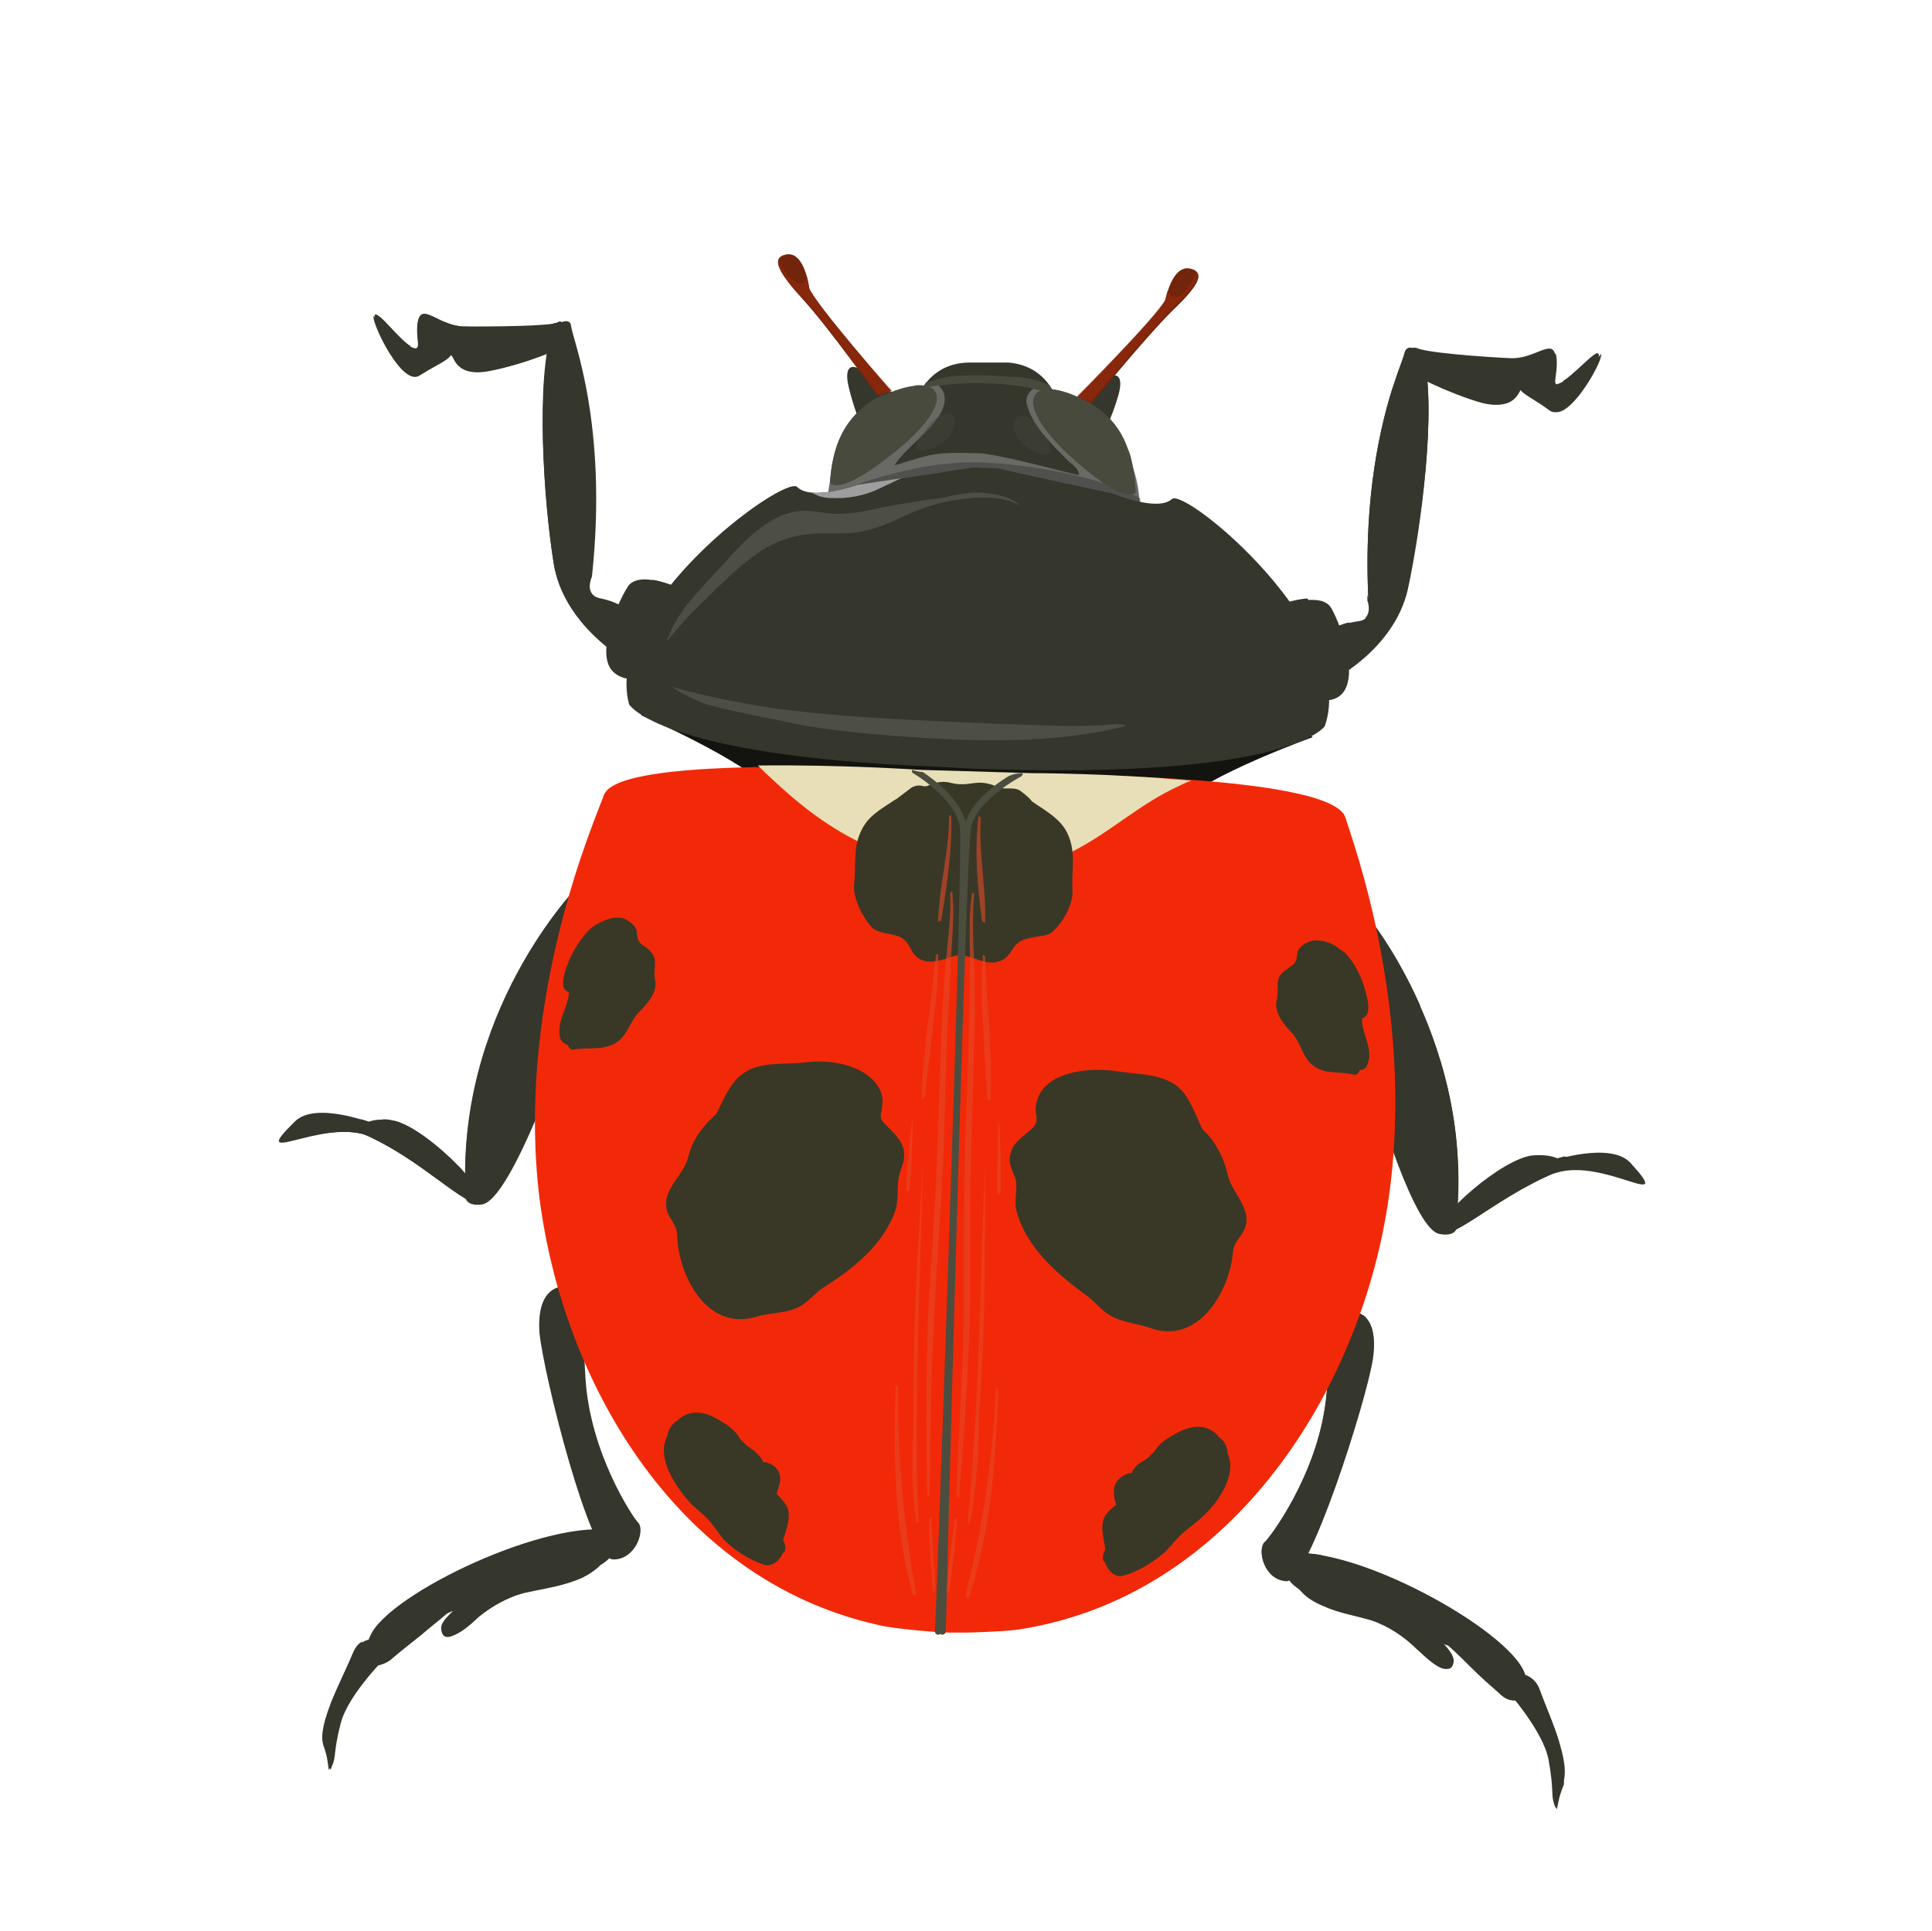 <?xml version="1.0" encoding="utf-8"?>
<!-- Generator: Adobe Illustrator 27.4.0, SVG Export Plug-In . SVG Version: 6.00 Build 0)  -->
<svg version="1.1"
	 id="svg289" xmlns:sodipodi="http://sodipodi.sourceforge.net/DTD/sodipodi-0.dtd" xmlns:rdf="http://www.w3.org/1999/02/22-rdf-syntax-ns#" xmlns:inkscape="http://www.inkscape.org/namespaces/inkscape" xmlns:cc="http://creativecommons.org/ns#" xmlns:dc="http://purl.org/dc/elements/1.1/" xmlns:svg="http://www.w3.org/2000/svg" inkscape:version="0.92.4 (5da689c313, 2019-01-14)" sodipodi:docname="eprobot.svg"
	 xmlns="http://www.w3.org/2000/svg" xmlns:xlink="http://www.w3.org/1999/xlink" x="0px" y="0px" viewBox="0 0 176.9 176.8"
	 style="enable-background:new 0 0 176.9 176.8;" xml:space="preserve">
<style type="text/css">
	.st0{fill:#35362C;}
	.st1{fill:#131410;}
	.st2{fill:#484A3D;}
	.st3{fill:#72250B;}
	.st4{opacity:0.6;fill:#94290C;enable-background:new    ;}
	.st5{opacity:0.5;fill:#9E9E9E;enable-background:new    ;}
	.st6{opacity:0.5;fill:#393939;enable-background:new    ;}
	.st7{opacity:0.4;fill:#484A3D;enable-background:new    ;}
	.st8{fill:#9E9E9E;}
	.st9{opacity:0.2;fill:#B0B0B0;enable-background:new    ;}
	.st10{fill:#F22908;}
	.st11{fill:#E8DFB8;}
	.st12{fill:#393827;}
	.st13{fill:#4B4D3F;}
	.st14{opacity:0.6;}
	.st15{fill:#E44A27;}
</style>
<sodipodi:namedview  bordercolor="#666666" borderopacity="1.0" fit-margin-bottom="0" fit-margin-left="0" fit-margin-right="0" fit-margin-top="0" id="base" inkscape:current-layer="layer1" inkscape:cx="17.151921" inkscape:cy="153.04773" inkscape:document-units="mm" inkscape:pageopacity="0.0" inkscape:pageshadow="2" inkscape:window-height="705" inkscape:window-maximized="1" inkscape:window-width="1366" inkscape:window-x="-8" inkscape:window-y="-8" inkscape:zoom="0.98994949" pagecolor="#ffffff" showgrid="false">
	</sodipodi:namedview>
<g>
	<g>
		<g>
			<g>
				<path class="st0" d="M129.2,34.2c0,0-0.2-2.8,0.4-2.3c0.6,0.5,6.5,0.9,8.7,1c2.2,0.1,3.8-1.8,4.1-0.3c0.3,1.5-0.7,3,0.4,2.5
					c1.2-0.5,3.5-3.4,3.6-2.6c0.1,0.7-3,6.2-4.5,5.1s-2.3-1.4-2.7-1.9c-0.3-0.5-0.2,2-3.5,1.2C132.5,36,129.2,34.2,129.2,34.2z"/>
				<path class="st0" d="M136.5,33.3c0.9,0,1.9,0,2.7-0.2c0.5-0.1,1.2-0.7,1.8-0.7c0.4,0,0.7,0.3,0.8,0.6c0.1,0.6,0,1.3,0.5,1.6
					c0.1-0.5,0.3-1.3,0.1-2.1c-0.3-1.5-1.9,0.4-4.1,0.3c-2.2-0.1-8.1-0.5-8.7-1l0,0C131.2,33.7,134.3,33.4,136.5,33.3z"/>
				<path class="st0" d="M146.3,32.3c-0.6,0.2-2.2,2-3.2,2.6C143.8,35.1,145.3,33.4,146.3,32.3z"/>
				<path class="st0" d="M142.7,36.3c-0.1,0-0.2,0-0.2-0.1c0-0.4,0-0.7,0-1c-0.3-0.2,0.2-1.3,0-2.6c0-0.1-0.1-0.2-0.1-0.3
					c-0.1,1.1-0.5,2.2-1.2,3.1h-0.1c-0.5-0.2-1.1-0.5-1.2-1.2c0-0.6,0.2-1.1,0.2-1.6c-0.1,0-0.2,0.1-0.3,0.1
					c-0.3,0.7-0.7,1.3-1.3,1.7c-0.8,0.5-1.8,0.5-2.8,0.4c-1.2-0.2-2.7-0.1-3.8-0.7c-0.9-0.4-1.3-1.3-1.8-2c-0.2-0.1-0.3-0.1-0.4-0.2
					c-0.6-0.5-0.4,2.3-0.4,2.3s3.3,1.8,6.6,2.7c3.3,0.8,3.2-1.7,3.5-1.2c0.3,0.5,1.1,0.8,2.7,1.9c1.5,1.1,4.6-4.4,4.5-5.1
					c0,0,0,0,0-0.1C145.5,33.9,144.3,35.3,142.7,36.3z"/>
				<path class="st0" d="M121.8,62.4c0,0,5.8-2.8,7.1-8.4c1.2-5.5,2.7-16.7,1.4-21.6c0,0-1.4-1.2-1.7-0.1c-0.2,1.1-4,8.6-3.3,22.7
					c0,0,0.7,1.7-1,1.9c-1.6,0.2-3.3,1.2-3.3,1.2L121.8,62.4z"/>
				<path class="st0" d="M125.2,57.2c1.3-0.9,1.2-2.4,1-3.8c-0.1-1.5-0.2-2.9-0.2-4.4c0-3.4,0.2-6.9,0.9-10.3
					c0.2-1.2,0.4-2.4,0.7-3.5c-1.1,3.5-2.8,10.1-2.3,19.9c0,0,0.7,1.7-1,1.9c-1.6,0.2-3.3,1.2-3.3,1.2l0.1,0.8
					C122.4,58.2,124.1,58,125.2,57.2z"/>
				<path class="st0" d="M130.3,32.4c0,0-0.9-0.7-1.4-0.5c0.3,0.2,0.6,0.6,0.7,1c0.3,1,0.3,2.2,0.2,3.2c-0.2,3-0.4,6-0.9,8.9
					c-0.6,3.6-1.5,7.2-2.6,10.7c0,0.1-0.2,0.1-0.3,0.1c-0.4-0.4-0.6-0.8-0.8-1.3c0,0.2,0,0.4,0,0.5c0,0,0.4,1-0.2,1.6
					c0.3,0.7,0.5,1.4-0.3,1.9c-0.1,0-0.2,0-0.2-0.1c-0.3-0.5-0.6-0.9-1-1.4c-1.3,0.3-2.5,1.1-2.5,1.1l0.7,4.2c0,0,5.8-2.8,7.1-8.4
					C130.1,48.5,131.6,37.4,130.3,32.4z"/>
				<path class="st0" d="M117.4,55.5c0,0,3.6-1.4,4.5,0.2c0.9,1.5,3.2,7.8-0.1,8.4C118.5,64.6,117.4,55.5,117.4,55.5z"/>
				<path class="st0" d="M121.6,57.7c-0.4-0.7-0.9-1.5-1.4-2.2c-0.1-0.2-0.3-0.4-0.5-0.7c-1.2,0.1-2.3,0.5-2.3,0.5s1.1,9.1,4.4,8.5
					c1.1-0.2,1.6-1,1.7-2.1C123,60.5,122.4,59.1,121.6,57.7z"/>
			</g>
			<g>
				<path class="st0" d="M149.3,106.5c-1.8-2-7.2-0.2-7.2-0.2l-0.4-0.1c0,0-0.8,1.7,0.8,1.2C146.9,106,153.5,111.1,149.3,106.5z"/>
				<path class="st0" d="M143.2,105.9c-0.7,0.2-1.1,0.3-1.1,0.3l-0.4-0.1c0,0-0.8,1.7,0.8,1.2c2.7-0.9,6.3,0.8,7.6,1.1
					C148.5,106.7,145.6,106.5,143.2,105.9z"/>
				<path class="st0" d="M143.4,107c0,0-0.1-1.4-3-1.2c-2.8,0.2-9.1,5.8-8.4,6.8C132.8,113.8,137.5,109.1,143.4,107z"/>
				<path class="st0" d="M139.6,108c-1.1,0.5-2,1.1-3,1.7c-0.4,0.3-1.6,1.2-2.1,0.7c-0.2-0.2-0.3-0.5-0.3-0.8
					c-1.4,1.3-2.4,2.6-2.1,3.1c0.8,1.1,5.5-3.6,11.3-5.7c0,0,0-0.1,0-0.2C142.1,106.9,140.8,107.4,139.6,108z"/>
				<path class="st0" d="M135.5,109.4c1.2-1,2.5-2.1,3.9-2.8c0.5-0.3,1.2-0.5,1.9-0.7c-0.3,0-0.6,0-0.9,0c-2.5,0.2-7.8,4.6-8.4,6.3
					C133.4,111.7,134.5,110.3,135.5,109.4z"/>
				<path class="st0" d="M124.2,82.7c0,0,10.7,11.7,9.2,28.8c0,0,0.6,1.9-1.6,1.5c-2.2-0.4-5.5-10.7-7.5-18.1
					C122.4,87.5,124.2,82.7,124.2,82.7z"/>
				<path class="st0" d="M131.8,96.9c0.2,1.4,0.4,2.8,0.5,4.1c0.1,2.4,0.1,4.9,0.2,7.3c0,1.3,0.1,3,0.8,4.1c0.2-0.5,0-1.1,0-1.1
					C133.9,106,133.1,101.1,131.8,96.9z"/>
				<path class="st0" d="M131,106.2c0.3-2.8,0.2-5.5,0-8.3c-0.1-1.6-0.4-3.1-0.7-4.7c-0.1-0.4-0.2-0.8-0.3-1.2
					c-2.6-5.9-5.8-9.4-5.8-9.4s-1.8,4.8,0.2,12.2c1.9,7.4,5.3,17.7,7.5,18.1c0.8,0.1,1.2,0,1.4-0.3
					C130.4,112.6,130.9,108.2,131,106.2z"/>
			</g>
			<g>
				<path class="st0" d="M138,153.4c0,0,2.2-0.8,3,1.4c0.8,2.2,2.9,6.6,2.1,8.5s-0.5,2.8-0.8,1.9c-0.3-0.9,0-1.2-0.5-4
					s-3.9-6.5-3.9-6.5L138,153.4z"/>
				<path class="st0" d="M140.3,154c0.1,0.4,0.1,0.9,0.3,1.3c0.2,0.6,0.5,1.1,0.8,1.7c0.5,0.9,1,1.8,1.4,2.7
					c-0.5-1.8-1.4-3.7-1.8-4.9c-0.2-0.6-0.5-0.9-0.8-1.1C140.3,153.8,140.3,153.9,140.3,154z"/>
				<path class="st0" d="M143.2,163.1c-0.1-0.4-0.1-0.7-0.2-1c-0.3-1.1-0.8-2.1-1.3-3c-0.3-0.6-0.7-1.3-1.1-1.9
					c-0.3-0.5-0.7-0.9-0.8-1.5c-0.2-0.5,0-0.7,0.2-1.1c0.2-0.3,0.2-0.6,0.2-0.9c-0.9-0.7-2.2-0.2-2.2-0.2v1.3c0,0,3.3,3.7,3.9,6.5
					c0.5,2.8,0.2,3.1,0.5,4c0.3,0.9,0,0,0.8-1.9C143.2,163.2,143.2,163.2,143.2,163.1z"/>
				<path class="st0" d="M139.6,153.2c-1.5-4-15.8-11.9-21.9-10.9c0,0-0.8,1.9,1.2,3.2c0.1,0.1,0.1,0.1,0.2,0.2
					c0.7,0.8,1.6,1.2,2.6,1.6c1.3,0.5,2.6,0.7,3.9,1.1c1.5,0.5,3,1.5,4.1,2.6c0.5,0.4,2.9,3,3.2,1.2c0.1-0.6-0.6-1.3-1-1.8
					c0.2,0.1,0.4,0.2,0.7,0.3c0.8,0.7,1.5,1.4,2.2,2.1c0.8,0.8,1.6,1.5,2.4,2.2c0.4,0.4,0.9,0.8,1.6,0.7
					C139.8,155.4,139.9,153.9,139.6,153.2z"/>
				<path class="st0" d="M124.4,143.8c2.3,0.7,4.5,1.6,6.7,2.7c1.3,0.6,2.7,1.3,3.9,2.2c-4.8-3.3-12.1-6.6-16.5-6.4
					C120.4,143,122.5,143.2,124.4,143.8z"/>
				<path class="st0" d="M137.4,154.4c-0.7-0.6-1.3-1.3-1.8-2s-1.2-1.4-1.8-2c-1.5-1.3-3.1-2.3-4.9-3c0.9,1.1,1.8,2.1,2.4,3.4
					c0.1,0.1-0.1,0.3-0.2,0.2c-1.3-1.1-2.7-2.1-4.3-2.9c-1.4-0.7-2.8-1.2-4.2-1.7c-0.9-0.3-2-0.7-2.4-1.7c-0.4-0.9,0.2-1.6,0.8-2.3
					c-1.2-0.2-2.2-0.2-3.1-0.1c0,0-0.8,1.9,1.2,3.2c0.1,0.1,0.1,0.1,0.2,0.2c0.7,0.8,1.6,1.2,2.6,1.6c1.3,0.5,2.6,0.7,3.9,1.1
					c1.5,0.5,3,1.5,4.1,2.6c0.5,0.4,2.9,3,3.2,1.2c0.1-0.6-0.6-1.3-1-1.8c0.2,0.1,0.4,0.2,0.7,0.3c0.8,0.7,1.5,1.4,2.2,2.1
					c0.8,0.8,1.6,1.5,2.4,2.2c0.4,0.4,0.9,0.8,1.6,0.7c0.5-0.1,0.8-0.5,0.9-1C139.1,155.2,138.1,155,137.4,154.4z"/>
				<path class="st0" d="M124.3,120.2c0,0,2,0.4,1.4,4.3c-0.6,3.8-5.8,20.3-7.9,20.3c-2.1-0.1-2.7-2.9-2-3.5c0.4-0.4,4.8-6.1,5.6-13
					C121.8,124.7,121.6,124.9,124.3,120.2z"/>
				<path class="st0" d="M124.8,120.4c0.2,0.9,0.2,1.9,0.2,2.8c0,1.6-0.4,3.2-0.8,4.7c-0.5,1.8-1,3.7-1.6,5.4
					c-0.6,1.8-1.3,3.6-2,5.4c-0.5,1.5-0.9,3.1-1.8,4.4c-0.3,0.5-0.8,1-1.3,1.4c0.1,0,0.1,0,0.2,0c2.1,0.1,7.3-16.4,7.9-20.3
					C126.1,121.9,125.4,120.9,124.8,120.4z"/>
				<path class="st0" d="M117.2,142.8c-0.1-1.1,0.6-1.9,1.2-2.8c1.8-2.6,3.2-5.8,4.1-8.9c0.5-1.7,0.7-3.5,1-5.2
					c0.2-1.2,0.3-2.9,1.1-3.9c0.2-0.3,0.5-0.5,0.9-0.6c-0.4-1-1.2-1.2-1.2-1.2c-2.7,4.7-2.5,4.5-2.9,8c-0.8,6.9-5.2,12.7-5.6,13
					c-0.7,0.6-0.1,3.4,2,3.5c0.2,0,0.5-0.2,0.9-0.6C117.8,144.2,117.3,143.5,117.2,142.8z"/>
			</g>
		</g>
		<g>
			<g>
				<path class="st0" d="M51.5,31.8c0,0,0.4-2.7-0.3-2.3c-0.7,0.5-6.6,0.5-8.8,0.4s-3.7-2.1-4.1-0.6c-0.4,1.5,0.5,3-0.6,2.5
					c-1.1-0.6-3.3-3.6-3.4-2.9c-0.1,0.7,2.6,6.4,4.2,5.4c1.6-1,2.4-1.2,2.8-1.8c0.4-0.5,0.1,2,3.5,1.4
					C48.2,33.4,51.5,31.8,51.5,31.8z"/>
				<path class="st0" d="M44.3,30.4c-0.9-0.1-1.9-0.1-2.7-0.4c-0.5-0.2-1.2-0.8-1.8-0.8c-0.4,0-0.8,0.2-0.9,0.6
					c-0.2,0.6-0.1,1.3-0.6,1.6c0-0.5-0.2-1.3,0-2.1c0.4-1.5,1.9,0.5,4.1,0.6c2.2,0,8.1,0,8.8-0.4l0,0C49.5,31.2,46.5,30.6,44.3,30.4
					z"/>
				<path class="st0" d="M34.6,28.9c0.6,0.3,2,2.2,3,2.8C36.9,31.8,35.5,30,34.6,28.9z"/>
				<path class="st0" d="M38,33c0.1,0,0.2,0,0.2-0.1c0.1-0.4,0.1-0.7,0-1c0.3-0.2-0.2-1.4,0.2-2.6c0-0.1,0.1-0.2,0.1-0.3
					c0,1.1,0.4,2.2,1,3.2c0,0,0.1,0.1,0.1,0c0.5-0.2,1.2-0.5,1.2-1.1c0.1-0.6-0.2-1.1-0.1-1.6c0.1,0,0.2,0.1,0.2,0.1
					c0.2,0.7,0.6,1.3,1.2,1.8c0.8,0.6,1.8,0.6,2.7,0.5c1.2-0.1,2.7,0,3.9-0.4c0.9-0.3,1.3-1.3,2-1.9c0.2,0,0.4-0.1,0.4-0.1
					c0.7-0.5,0.3,2.3,0.3,2.3S48,33.4,44.7,34c-3.4,0.6-3.1-1.9-3.5-1.4s-1.2,0.8-2.8,1.8c-1.6,1-4.3-4.7-4.2-5.4c0,0,0,0,0-0.1
					C35.3,30.5,36.4,32,38,33z"/>
				<path class="st0" d="M57.2,60.4c0,0-5.6-3.2-6.5-8.8s-1.7-16.8,0-21.7c0,0,1.5-1.1,1.6,0s3.4,8.9,1.9,22.9c0,0-0.8,1.7,0.8,2
					s3.2,1.4,3.2,1.4L57.2,60.4z"/>
				<path class="st0" d="M54.1,55c-1.2-1-1-2.4-0.8-3.8c0.2-1.5,0.4-2.9,0.4-4.4c0.2-3.4,0.2-6.9-0.3-10.3c-0.2-1.2-0.3-2.4-0.5-3.6
					c0.9,3.6,2.2,10.3,1.1,20c0,0-0.8,1.7,0.8,2s3.2,1.4,3.2,1.4l-0.2,0.8C56.9,56.1,55.2,55.8,54.1,55z"/>
				<path class="st0" d="M50.6,30c0,0,0.9-0.7,1.4-0.4c-0.4,0.1-0.7,0.6-0.8,0.9c-0.4,1-0.4,2.2-0.4,3.2c0,3,0.1,6,0.3,8.9
					c0.3,3.7,1,7.3,1.9,10.8c0,0.1,0.2,0.1,0.2,0.1c0.4-0.4,0.7-0.8,0.9-1.2c0,0.2,0,0.4,0,0.5c0,0-0.5,1,0.1,1.6
					c-0.4,0.7-0.6,1.4,0.2,1.9c0.1,0,0.2,0,0.2,0c0.3-0.4,0.7-0.9,1-1.3c1.3,0.4,2.5,1.2,2.5,1.2l-0.9,4.2c0,0-5.6-3.2-6.5-8.8
					S49,34.8,50.6,30z"/>
				<path class="st0" d="M62,53.8c0,0-3.5-1.6-4.5-0.1s-3.7,7.6-0.4,8.3C60.4,62.8,62,53.8,62,53.8z"/>
				<path class="st0" d="M57.7,55.8c0.5-0.7,0.9-1.4,1.5-2.1c0.1-0.1,0.3-0.4,0.6-0.6c1.1,0.2,2.3,0.7,2.3,0.7s-1.6,9-4.9,8.3
					c-1.1-0.3-1.5-1.1-1.6-2.2C56.1,58.4,56.8,57.1,57.7,55.8z"/>
			</g>
			<g>
				<path class="st0" d="M27,102.7c1.9-1.9,7.2,0.2,7.2,0.2l0.4-0.1c0,0,0.7,1.7-0.9,1.2C29.4,102.4,22.5,107.1,27,102.7z"/>
				<path class="st0" d="M33.1,102.5c0.7,0.2,1.1,0.4,1.1,0.4l0.4-0.1c0,0,0.7,1.7-0.9,1.2c-2.7-1-6.4,0.4-7.7,0.6
					C27.8,102.9,30.7,103,33.1,102.5z"/>
				<path class="st0" d="M32.9,103.6c0,0,0.2-1.4,3-1s8.7,6.3,7.9,7.3C43,111,38.6,106.1,32.9,103.6z"/>
				<path class="st0" d="M36.6,104.8c1.1,0.6,2,1.2,2.9,1.9c0.4,0.3,1.5,1.3,2.1,0.8c0.2-0.2,0.3-0.4,0.4-0.7
					c1.3,1.4,2.2,2.7,1.9,3.2c-0.8,1-5.2-3.9-11-6.3c0,0,0-0.1,0.1-0.2C34.2,103.6,35.5,104.2,36.6,104.8z"/>
				<path class="st0" d="M40.6,106.4c-1.1-1.1-2.3-2.2-3.7-3c-0.5-0.3-1.1-0.6-1.9-0.9c0.3,0,0.6,0,0.9,0.1c2.5,0.4,7.5,5.1,8,6.8
					C42.5,108.9,41.5,107.4,40.6,106.4z"/>
				<path class="st0" d="M53.5,80.5c0,0-11.4,11.1-10.9,28.1c0,0-0.7,1.9,1.5,1.6c2.2-0.2,6.2-10.4,8.6-17.6
					C55,85.4,53.5,80.5,53.5,80.5z"/>
				<path class="st0" d="M45.1,94.3c-0.3,1.4-0.6,2.7-0.8,4.1c-0.3,2.4-0.4,4.9-0.6,7.3c-0.1,1.3-0.2,3-1.1,4c-0.2-0.5,0-1.1,0-1.1
					C42.5,103.2,43.5,98.3,45.1,94.3z"/>
				<path class="st0" d="M45.3,103.6c-0.1-2.8,0.1-5.5,0.5-8.3c0.2-1.6,0.6-3.1,1-4.6c0.1-0.4,0.2-0.8,0.4-1.1c3-5.7,6.4-9,6.4-9
					s1.5,4.9-0.9,12.1c-2.4,7.3-6.4,17.4-8.6,17.6c-0.8,0.1-1.2-0.1-1.4-0.4C45.5,110,45.3,105.6,45.3,103.6z"/>
			</g>
			<g>
				<path class="st0" d="M35.4,150.3c0,0-2.1-1-3.1,1.2c-0.9,2.1-3.3,6.4-2.7,8.3c0.7,1.9,0.3,2.8,0.7,1.9c0.3-0.9,0-1.2,0.8-3.9
					c0.7-2.7,4.3-6.2,4.3-6.2V150.3z"/>
				<path class="st0" d="M33,150.7c-0.1,0.4-0.2,0.9-0.3,1.3c-0.2,0.6-0.6,1.1-0.9,1.6c-0.6,0.8-1.1,1.7-1.6,2.6
					c0.7-1.7,1.6-3.6,2.1-4.8c0.2-0.5,0.5-0.9,0.9-1.1C33.1,150.5,33.1,150.6,33,150.7z"/>
				<path class="st0" d="M29.6,159.6c0.1-0.3,0.2-0.7,0.3-1c0.4-1,0.9-2,1.5-2.9c0.4-0.6,0.8-1.2,1.2-1.8c0.3-0.5,0.7-0.9,0.9-1.4
					s0.1-0.7-0.1-1.2c-0.2-0.3-0.2-0.6-0.1-0.9c1-0.6,2.2-0.1,2.2-0.1v1.3c0,0-3.6,3.5-4.3,6.2s-0.4,3.1-0.8,3.9
					c-0.3,0.9,0,0-0.7-1.9C29.6,159.7,29.6,159.7,29.6,159.6z"/>
				<path class="st0" d="M34.4,152.4c0.6,0.1,1.2-0.2,1.6-0.6c0.8-0.7,1.7-1.4,2.6-2.1c0.8-0.7,1.6-1.3,2.4-2
					c0.2-0.1,0.5-0.2,0.7-0.3c-0.4,0.5-1.2,1.1-1.1,1.7c0.2,1.9,2.8-0.6,3.2-1c1.2-1,2.8-1.9,4.3-2.3c1.3-0.3,2.7-0.5,4-0.9
					c1-0.3,1.9-0.7,2.7-1.4c0.1-0.1,0.1-0.1,0.2-0.2c2.1-1.2,1.4-3.1,1.4-3.1c-6-1.3-20.8,5.7-22.5,9.6
					C33.5,150.6,33.4,152.1,34.4,152.4z"/>
				<path class="st0" d="M49.5,141.5c-2.3,0.6-4.6,1.4-6.8,2.3c-1.4,0.5-2.7,1.2-4,1.9c5-3,12.5-5.8,16.8-5.4
					C53.6,140.9,51.5,141,49.5,141.5z"/>
				<path class="st0" d="M35.9,151.3c0.7-0.5,1.3-1.2,1.9-1.9c0.6-0.7,1.3-1.3,2-1.9c1.5-1.2,3.2-2.1,5.1-2.7c-0.9,1-1.9,2-2.6,3.2
					c-0.1,0.1,0.1,0.3,0.2,0.2c1.4-1,2.9-1.9,4.4-2.6c1.4-0.6,2.9-1,4.3-1.4c1-0.3,2.1-0.6,2.5-1.6c0.4-0.9-0.1-1.6-0.6-2.4
					c1.2-0.1,2.2-0.1,3.1,0.1c0,0,0.7,1.9-1.4,3.1c-0.1,0.1-0.1,0.1-0.2,0.2c-0.7,0.7-1.7,1.1-2.7,1.4c-1.3,0.4-2.7,0.6-4,0.9
					c-1.5,0.4-3.1,1.3-4.3,2.3c-0.5,0.4-3,2.9-3.2,1c-0.1-0.6,0.7-1.3,1.1-1.7c-0.2,0.1-0.5,0.2-0.7,0.3c-0.8,0.6-1.6,1.3-2.4,2
					c-0.8,0.7-1.7,1.4-2.6,2.1c-0.5,0.4-1,0.7-1.6,0.6c-0.5-0.1-0.8-0.6-0.8-1.1C34.2,151.9,35.2,151.8,35.9,151.3z"/>
				<path class="st0" d="M51.1,117.9c0,0-2,0.3-1.7,4.2c0.4,3.9,4.6,20.6,6.7,20.7c2.1,0.1,2.9-2.7,2.2-3.3
					c-0.4-0.4-4.4-6.4-4.8-13.3C53.3,122.6,53.6,122.8,51.1,117.9z"/>
				<path class="st0" d="M50.6,118.2c-0.2,0.9-0.4,1.9-0.4,2.8c-0.1,1.6,0.2,3.2,0.5,4.8c0.4,1.9,0.8,3.7,1.3,5.5
					c0.5,1.8,1.1,3.7,1.6,5.5c0.4,1.5,0.7,3.2,1.6,4.5c0.3,0.5,0.7,1,1.2,1.5c-0.1,0-0.1,0-0.2,0c-2.1-0.1-6.3-16.8-6.7-20.7
					C49.2,119.5,50,118.5,50.6,118.2z"/>
				<path class="st0" d="M56.8,140.9c0.2-1.1-0.4-2-1-2.9c-1.7-2.7-2.9-6-3.6-9.1c-0.4-1.7-0.5-3.5-0.7-5.3c-0.1-1.2-0.1-2.9-0.8-4
					c-0.2-0.3-0.5-0.6-0.8-0.6c0.5-1,1.3-1.1,1.3-1.1c2.4,4.9,2.2,4.7,2.4,8.2c0.4,7,4.4,12.9,4.8,13.3c0.7,0.6-0.1,3.4-2.2,3.3
					c-0.3,0-0.5-0.2-0.8-0.7C56.1,142.3,56.6,141.6,56.8,140.9z"/>
			</g>
		</g>
		<g>
			<path class="st1" d="M117.4,65.8l-29.3,0.8l-26.5-2.5c-0.4,0-2.9,1.4-2.9,1.4s9.3,4,12.2,7.1l16.5,0.5l1.6,0.1l18.6,0.6
				c3.1-2.9,12.6-6.3,12.6-6.3S117.8,65.8,117.4,65.8z"/>
			<g>
				<g>
					<path class="st0" d="M101.1,39.5c0,0,0.7-1.2,1.3-3.3c0.6-2.1-0.4-2.4-1.9-0.8c-1.6,1.7-5.4,1.3-5.4,1.3L101.1,39.5z"/>
					<path class="st0" d="M97,37.3c0,0-0.7-3.8-4.7-4.1h-1.2H90h-1.2c-4.1,0-5,3.8-5,3.8l6.6-0.3L97,37.3z"/>
					<path class="st2" d="M96.1,35.3c-1.2-0.6-2.4-0.8-3.7-0.8c-1.4-0.1-2.8-0.2-4.2-0.1c-0.9,0-1.7,0.1-2.6,0.4
						c-0.2,0.1-0.5,0.2-0.8,0.2c-0.7,1-1,1.9-1,1.9l6.6-0.3l6.6,0.7C97,37.3,96.8,36.3,96.1,35.3z"/>
					<path class="st3" d="M98.6,36.4c0,0,7.4-7.5,8.1-8.9c0,0,0.6-3.3,2.3-2.9c1.6,0.4,0.4,1.9-1.8,4c-2.4,2.4-7.3,8.4-7.3,8.4
						L98.6,36.4z"/>
					<path class="st4" d="M109.5,24.8c-0.1,0.4-0.3,0.9-0.5,1.2c-0.3,0.5-1,1.5-1.7,1.1c-0.2-0.1-0.4-0.3-0.4-0.5
						c-0.1,0.4-0.2,0.8-0.2,0.8c-0.7,1.5-8.1,8.9-8.1,8.9l1.3,0.5c0,0,4.9-6,7.3-8.4C108.9,26.8,110,25.4,109.5,24.8z"/>
					<path class="st0" d="M78.8,38.8c0,0-0.6-1.3-1.1-3.4c-0.5-2.1,0.5-2.4,2-0.7c1.5,1.8,5.3,1.7,5.3,1.7L78.8,38.8z"/>
					<path class="st0" d="M75.8,46.3c0,0-0.7-11.7,14.6-11.2s13.9,12.1,13.9,12.1L75.8,46.3L75.8,46.3z"/>
					<path class="st5" d="M94.6,35.6c-0.5,0.4-0.8,0.9-0.5,1.7c0.3,1,1,2,1.7,2.8s1.4,1.5,2.1,2.2c0.4,0.3,0.9,0.7,0.9,1.2
						c0,0.1-7.1-1.9-9.2-2c-1.3,0-2.7-0.1-4,0.1c-1.3,0.2-3.8,1.1-3.7,1c1.2-1.8,3.3-3,4.3-4.9c0.4-0.8,0.5-1.8-0.3-2.4
						c-10.7,1.7-10.1,11-10.1,11l28.5,0.9C104.4,47.2,105.4,37.8,94.6,35.6z"/>
					<path class="st6" d="M99.1,43.7c-2.7-0.7-5.4-1.1-8.2-1.3c-2.8-0.2-5.7,0.1-8.4,0.8c-2.3,0.5-4.5,1.3-6.6,2.1
						c-0.1,0.7,0,1.1,0,1.1l28.5,0.9c0,0,0.1-0.7,0-1.7C102.6,44.8,100.9,44.1,99.1,43.7z"/>
					<path class="st2" d="M76,44.2c0,0,0.7,1.5,6.3-3.1c5.5-4.6,3.9-7-0.7-5.2C77,37.6,76.2,41.3,76,44.2z"/>
					<path class="st2" d="M77.6,40.8c0.9-0.8,1.5-1.8,2.2-2.7c0.6-0.6,1.3-1.2,1.9-1.7C79.9,37.1,78,38.7,77.6,40.8z"/>
					<path class="st3" d="M81.6,35.8c0,0-6.9-7.9-7.5-9.4c0,0-0.4-3.4-2.1-3.1c-1.6,0.3-0.5,1.9,1.5,4.1c2.3,2.5,6.8,8.8,6.8,8.8
						L81.6,35.8z"/>
					<path class="st2" d="M83.7,35.3c0.1,0.1,0.2,0.2,0.3,0.3c0.3,0.6-0.1,1.6-0.4,2.1c-1.2,1.9-3.2,4-5.6,4.3
						c-1.7,0.2-0.8-1.9-0.4-2.7c0.9-1.4,2.1-2.5,3.5-3.3c-4.1,1.9-4.9,5.4-5.1,8.1c0,0,0.7,1.5,6.3-3.1C86.8,37.3,86.5,35,83.7,35.3
						z"/>
					<path class="st2" d="M103.9,45.1c0,0-0.8,1.4-6.1-3.5c-5.2-4.9-3.5-7.3,1-5.2C103.3,38.4,103.8,42.2,103.9,45.1z"/>
					<path class="st2" d="M103.3,41.1c0.1,0.4,0.1,0.9-0.2,1.2c-0.6,0.6-1.4,0.3-2,0c-1.2-0.6-2.2-1.5-3-2.6
						c-0.6-0.8-1.3-1.7-1.5-2.7c-0.1-0.7,0.1-1.1,0.5-1.2c-3-0.7-3.6,1.7,0.8,5.8c5.2,4.9,6.1,3.5,6.1,3.5
						C103.9,43.8,103.8,42.5,103.3,41.1z"/>
					<path class="st4" d="M74.1,26.4c0,0-0.1-0.7-0.3-1.4c0.1,0.3,0.1,0.7-0.1,0.8c-0.5,0.4-1.1-0.1-1.4-0.4c-0.4-0.4-0.7-1-1-1.5
						c-0.1,0.7,0.9,2,2.3,3.5c2.3,2.5,6.8,8.8,6.8,8.8l1.3-0.4C81.6,35.8,74.7,27.9,74.1,26.4z"/>
					<path class="st2" d="M102.5,41.5c-0.8-0.8-1.3-1.9-2.1-2.8c-0.5-0.7-1.2-1.3-1.8-1.8C100.4,37.7,102.2,39.5,102.5,41.5z"/>
					<path class="st7" d="M86.2,38c-0.7,0.3-1.2,0.9-1.5,1.5c-0.4,0.3-0.7,0.8-0.8,1.2c-0.1,0.9,1.3,0.4,1.6,0.3
						c0.8-0.3,1.7-1.1,1.9-2C87.7,38.2,87,37.6,86.2,38z"/>
					<path class="st7" d="M94.1,38.2c0.6,0.3,1.1,1,1.4,1.6c0.3,0.4,0.7,0.8,0.7,1.3c0.1,0.9-1.3,0.4-1.6,0.2
						c-0.8-0.4-1.6-1.2-1.8-2.1C92.6,38.3,93.4,37.8,94.1,38.2z"/>
				</g>
				<path class="st0" d="M107.3,45.7c-1.3,1.2-5.4-0.5-5.4-0.5c-3.7-0.8-7.9-1.7-10.5-2.3l-2.3-0.1c-2.6,0.4-6.8,1.1-10.6,1.6
					c0,0-4.2,1.5-5.5,0.2c-1.1-1.2-17.8,10.9-15.4,19.9c0,0,2.7,4.7,27.9,5.7l3.8,0.2l3.8,0.1c25.3,0.5,28.2-4,28.2-4
					C124.4,57.7,108.5,44.6,107.3,45.7z"/>
				<path class="st8" d="M76,45.6c1.6,0.1,3.2-0.2,4.6-0.9c0.6-0.3,1.3-0.6,1.9-0.9c-1.4,0.2-2.7,0.4-4,0.6c0,0-2.5,0.9-4.2,0.7
					C74.8,45.4,75.4,45.6,76,45.6z"/>
			</g>
			<path class="st9" d="M64.7,54.8c1.3-1.3,2.7-2.7,4.2-3.8c1.2-0.9,2.5-1.6,4-1.9c1.7-0.4,3.4-0.2,5.1-0.3c2.1-0.2,3.8-1.1,5.6-1.9
				c1.2-0.5,2.5-0.9,3.8-1.1c1.9-0.3,4.2-0.5,6,0.5c-0.9-0.9-2.5-1.1-3.7-1.2c-1.1,0-2.3,0.2-3.4,0.5c-1.8,0.2-3.5,0.5-5.2,0.8
				c-1.8,0.4-3.5,0.8-5.4,0.6c-1.3-0.2-2.2-0.4-3.5,0c-2.4,0.7-4.4,2.9-6,4.7c-1.9,2.1-4.2,4.2-5.1,6.9c0,0,0,0,0,0.1
				C62.2,57.3,63.4,56,64.7,54.8z"/>
			<path class="st9" d="M101.1,66.4c-2,0.1-4.1,0.1-6.1,0c-4-0.1-8-0.3-12-0.5c-4-0.2-7.9-0.5-11.9-1c-3.2-0.5-6.4-1.1-9.6-2
				c0.9,0.6,1.9,1.1,2.9,1.5c2.3,0.7,4.8,1.1,7.1,1.6c3.5,0.8,6.9,1.1,10.5,1.4c7,0.5,14.2,0.8,21-0.9l0.1-0.1
				C102.5,66.3,101.8,66.3,101.1,66.4z"/>
			<g>
				<path class="st10" d="M123.2,74.9c-1.1-4.1-28.8-4-28.8-4l-3.3-0.1l-3.5-0.1l-3.3-0.1c0,0-27.6-1.7-29,2.2
					c-0.7,2-7.9,18.1-6,36.1c1.9,17,12.3,35.7,31.1,39.9c0,0,1,0.3,4.7,0.6c0,0,1.2,0.1,1.7,0.1s1.8,0,1.8,0
					c3.8-0.1,4.8-0.3,4.8-0.3c19-3,30.6-21.1,33.5-37.9C130,93.4,123.8,76.9,123.2,74.9z"/>
				<path class="st11" d="M70,70.7c2.1,1.9,8.8,8.9,18.3,8.6c4.3-0.2,6.9,0.4,10.6-1.7c3.1-1.7,5.7-4.1,9-5.6
					c0.4-0.2,0.8-0.4,1.2-0.5c-7.3-0.7-14.6-0.7-14.6-0.7l-10.2-0.3c0,0-7.5-0.5-14.9-0.4C69.6,70.3,69.8,70.5,70,70.7z"/>
				<path class="st12" d="M98.2,81.5c-0.1-1.6,0.3-3.2-0.3-4.8c-0.5-1.4-1.6-2.1-2.8-2.9c-0.2-0.1-0.4-0.3-0.6-0.4
					c-0.3-0.4-0.7-0.7-1.1-1c-0.3-0.2-0.7-0.2-1.1-0.2l0,0c-0.1,0-0.1,0-0.2,0c-0.2,0-0.4,0-0.6-0.1c-0.8-0.3-1.4-0.5-2.2-0.4
					c-0.8,0.1-1.4,0.2-2.2,0c-0.7-0.2-1.3-0.1-2,0.2c-0.1,0-0.2,0.1-0.3,0.1h-0.1c0,0,0,0-0.1,0c-0.4-0.1-0.7-0.1-1.1,0.1
					c-0.4,0.3-0.8,0.6-1.2,0.9c-0.2,0.2-0.5,0.3-0.6,0.4c-1.2,0.8-2.3,1.4-2.9,2.8c-0.7,1.5-0.4,3.1-0.6,4.8c-0.1,1.3,0.8,3,1.6,3.9
					c0.4,0.4,1,0.5,1.5,0.6c1.1,0.2,1.6,0.4,2.1,1.4c0.7,1.4,1.9,1.3,3.2,0.9c0.6-0.2,0.9-0.3,1.4-0.4c0.4,0.1,0.8,0.3,1.3,0.4
					c1.3,0.5,2.5,0.6,3.3-0.7c0.6-1,1.1-1.1,2.2-1.3c0.5-0.1,1.2-0.1,1.6-0.5C97.3,84.5,98.3,82.8,98.2,81.5z"/>
				<path class="st12" d="M82.7,105.1c-0.2-0.7-0.9-1.4-1.4-1.9s-0.8-0.7-0.6-1.4c0.1-0.4,0.1-0.8,0.1-1.2c-0.2-1.5-1.5-2.4-2.8-2.9
					c-1.4-0.5-3-0.6-4.4-0.4c-1.8,0.2-3.9-0.1-5.4,0.9c-1.3,0.8-1.9,2.4-2.6,3.8c-0.3,0.3-0.7,0.6-1,1c-0.8,0.9-1.3,1.8-1.6,3
					c-0.4,1.6-2.2,2.8-2,4.5c0.1,1,1,1.6,1,2.6c0.1,3.7,2.7,8.8,7.2,7.5c1.2-0.4,2.5-0.3,3.7-0.8c1-0.4,1.6-1.3,2.5-1.9
					c2.7-1.7,5.5-3.9,6.6-7.1c0.3-1,0.1-2,0.3-3S83,106.2,82.7,105.1z"/>
				<path class="st12" d="M60,89.8c-0.3-1.3,0.5-2-0.8-3c-0.7-0.5-0.8-0.5-0.9-1.5c0-0.4-0.5-0.8-0.8-1c-0.6-0.4-1.3-0.3-1.9-0.1
					c-0.6,0.2-1.3,0.6-1.6,0.9c-1.1,1.1-1.9,2.6-2.3,4c-0.1,0.4-0.3,1.3,0.1,1.6c0.1,0.1,0.2,0.1,0.3,0.2c-0.1,1.4-1.2,2.7-0.8,4.2
					c0.1,0.3,0.4,0.5,0.7,0.6c0.1,0.3,0.3,0.5,0.6,0.4c1.2-0.2,2.4,0.1,3.6-0.5c1.2-0.6,1.4-1.9,2.2-2.8C59.1,92.1,60.2,91,60,89.8z
					"/>
				<path class="st12" d="M116.9,91.6c0.3-1.3-0.4-2,1-2.9c0.7-0.5,0.8-0.5,0.9-1.5c0.1-0.4,0.5-0.7,0.9-0.9c0.6-0.3,1.3-0.2,1.9,0
					s1.2,0.7,1.6,1c1.1,1.2,1.7,2.7,2,4.2c0.1,0.4,0.2,1.3-0.2,1.6c-0.1,0.1-0.2,0.1-0.3,0.2c0,1.4,1.1,2.8,0.5,4.2
					c-0.1,0.3-0.4,0.5-0.7,0.5c-0.1,0.3-0.3,0.5-0.6,0.4c-1.2-0.3-2.4,0-3.5-0.7s-1.2-2-2-3C117.6,93.9,116.6,92.7,116.9,91.6z"/>
				<path class="st12" d="M72.2,138.4c-0.1-0.6-0.6-1.1-1.1-1.6c0.1-0.3,0.2-0.6,0.3-1c0.2-1-0.4-1.7-1.3-1.9c-0.1,0-0.1,0-0.2,0
					c-0.1-0.2-0.2-0.4-0.4-0.6c-0.3-0.4-0.7-0.6-1.1-0.9c-0.2-0.2-0.4-0.4-0.6-0.6c-0.5-0.9-1.3-1.4-2.2-1.9
					c-1.4-0.8-2.7-0.7-3.6,0.2c-0.5,0.3-0.8,0.8-0.9,1.4c-1,1.9,0.6,4.4,1.9,5.9c0.5,0.6,1.1,1,1.7,1.6s1,1.3,1.5,1.9
					c0.9,1,2.5,2,3.8,2.4c0.7,0.2,1.4-0.4,1.7-1.1c0.3-0.2,0.3-0.6,0-1.2C72,140.1,72.3,139.3,72.2,138.4z"/>
				<path class="st12" d="M92.6,105.4c0.2-0.7,1-1.3,1.6-1.8c0.5-0.4,0.8-0.7,0.7-1.4c-0.1-0.4-0.1-0.8,0-1.2c0.3-1.5,1.6-2.3,3-2.7
					c1.4-0.4,3-0.4,4.4-0.2c1.8,0.3,3.9,0.2,5.4,1.3c1.2,0.9,1.7,2.6,2.4,4c0.3,0.3,0.6,0.6,0.9,1c0.7,1,1.1,1.9,1.4,3.1
					c0.3,1.6,2,2.9,1.7,4.6c-0.2,1-1.1,1.5-1.2,2.5c-0.3,3.7-3.2,8.6-7.6,7c-1.2-0.4-2.5-0.5-3.6-1.1c-0.9-0.5-1.5-1.4-2.4-2
					c-2.6-1.9-5.3-4.3-6.2-7.5c-0.3-1,0.1-2-0.1-3C92.7,107.1,92.2,106.5,92.6,105.4z"/>
				<path class="st12" d="M101,139.3c0.1-0.6,0.7-1.1,1.2-1.5c-0.1-0.3-0.2-0.7-0.2-1c-0.1-1,0.5-1.6,1.4-1.9c0.1,0,0.1,0,0.2,0
					c0.1-0.2,0.2-0.4,0.4-0.6c0.3-0.4,0.8-0.5,1.1-0.8c0.2-0.2,0.4-0.4,0.6-0.6c0.5-0.8,1.3-1.3,2.3-1.8c1.4-0.7,2.8-0.6,3.6,0.5
					c0.5,0.3,0.8,0.9,0.8,1.5c0.9,1.9-0.8,4.4-2.2,5.7c-0.5,0.5-1.2,1-1.8,1.5c-0.6,0.5-1.1,1.2-1.7,1.8c-1,0.9-2.6,1.9-3.9,2.2
					c-0.7,0.2-1.4-0.5-1.6-1.2c-0.3-0.2-0.3-0.6,0-1.2C101.1,141,100.8,140.2,101,139.3z"/>
				<g>
					<path class="st13" d="M88.5,75.8c-0.2-2.3-2.8-4.3-4-5.1c-0.3,0-0.6-0.1-1-0.2c0,0.1,0,0.3,0.1,0.3c0,0,4.1,2.4,4.3,5.1
						c0.3,2.8-2.2,72.8-2.3,73.5c0,0.1,0.1,0.3,0.3,0.3l0,0c0.1,0,0.3-0.1,0.3-0.2C86.3,146.5,88.7,78.5,88.5,75.8z"/>
					<path class="st13" d="M92.3,71.1c-1.3,0.8-3.7,2.6-4,4.7c-0.4,2.8-2.2,70.7-2.3,73.6c0,0.1,0.1,0.3,0.3,0.3l0,0
						c0.1,0,0.3-0.1,0.3-0.3c0-0.7,1.8-70.8,2.3-73.5c0.4-2.6,4.6-4.8,4.6-4.8c0.1-0.1,0.2-0.2,0.1-0.3
						C93.1,70.8,92.7,70.9,92.3,71.1z"/>
				</g>
			</g>
			<g class="st14">
				<path class="st15" d="M87.2,81.7c0-0.1-0.2,0-0.2,0.1c0.1,2-0.2,4.2-0.4,6.3c-0.2,2.3-0.3,4.5-0.4,6.8
					c-0.2,5.1-0.3,10.2-0.6,15.3c-0.2,4.3-0.6,8.6-0.7,12.9c-0.1,4.7-0.1,9.3,0,13.9c0,0.1,0.2,0,0.2-0.1c0.1-4.5,0.1-9.1,0.3-13.6
					c0.2-4.6,0.5-9.2,0.8-13.8c0.3-4.8,0.3-9.5,0.5-14.3c0.1-2.6,0.3-5.2,0.4-7.8C87.2,85.6,87.4,83.6,87.2,81.7z"/>
				<path class="st15" d="M84.5,106.5C84.5,106.4,84.4,106.5,84.5,106.5c-0.3,5.7-0.7,11.4-0.8,17c-0.1,2.7,0,5.4-0.1,8.1
					c-0.1,2.6-0.1,5.2,0.3,7.8c0,0.1,0.2,0,0.2-0.1C83.6,128.3,84.3,117.4,84.5,106.5z"/>
				<path class="st15" d="M85.3,139c0-0.1-0.2,0-0.2,0.1c-0.1,2.2,0.2,4.4,0.3,6.6c0,0.1,0.2,0,0.2-0.1
					C85.6,143.4,85.3,141.2,85.3,139z"/>
				<path class="st15" d="M87.1,74.7c0-0.1-0.2,0-0.2,0.1c0,3.2-0.9,6.3-1,9.5c0,0.2,0.3,0,0.3-0.1C86.7,81.1,87.2,77.8,87.1,74.7z"
					/>
				<path class="st15" d="M85.9,87.4c0-0.1-0.2,0-0.2,0.1c-0.4,4.3-1.2,8.7-1.3,13c0,0.2,0.3,0,0.3-0.1C85.1,96,85.9,91.7,85.9,87.4
					z"/>
				<path class="st15" d="M83.5,102.7c-0.2,2.1-0.5,4.2-0.5,6.3c0,0.2,0.3,0,0.3-0.1c0.2-2.1,0.2-4.2,0.3-6.3
					C83.6,102.5,83.5,102.6,83.5,102.7z"/>
				<path class="st15" d="M82.2,126.9c0-0.1-0.2,0-0.2,0.1c-0.2,6.3-0.1,13,1.6,19.1c0,0.1,0.3-0.1,0.3-0.2
					C82.7,139.7,82.2,133.3,82.2,126.9z"/>
			</g>
			<g class="st14">
				<path class="st15" d="M89,81.8c0-0.1,0.2,0,0.2,0.1c-0.2,2-0.1,4.3,0,6.3c0.1,2.3,0.1,4.5,0,6.8c-0.1,5.1-0.3,10.2-0.4,15.3
					c0,4.3,0.1,8.6-0.1,12.9c-0.2,4.7-0.5,9.3-0.9,13.9c0,0.1-0.2,0-0.2-0.1c0.1-4.5,0.4-9.1,0.6-13.6c0.1-4.6,0-9.2,0.1-13.8
					c0-4.8,0.3-9.5,0.4-14.3c0.1-2.6,0.1-5.2,0.1-7.8C88.8,85.6,88.7,83.6,89,81.8z"/>
				<path class="st15" d="M90.2,106.6C90.2,106.5,90.3,106.6,90.2,106.6c0,5.7,0,11.4-0.2,17c-0.1,2.7-0.4,5.4-0.4,8.1
					c-0.1,2.6-0.3,5.2-0.8,7.8c0,0.1-0.2,0-0.2-0.1C89.7,128.5,89.7,117.6,90.2,106.6z"/>
				<path class="st15" d="M87.4,139.1c0-0.1,0.2,0,0.2,0.1c-0.1,2.2-0.4,4.4-0.7,6.6c0,0.1-0.2,0-0.2-0.1
					C86.8,143.4,87.2,141.3,87.4,139.1z"/>
				<path class="st15" d="M89.6,74.8c0-0.1,0.2,0,0.2,0.1c-0.2,3.2,0.5,6.4,0.4,9.5c0,0.2-0.3,0-0.3-0.2
					C89.5,81.2,89.2,77.9,89.6,74.8z"/>
				<path class="st15" d="M90,87.5c0-0.1,0.2,0,0.2,0.1c0.1,4.4,0.7,8.7,0.5,13.1c0,0.2-0.3,0-0.3-0.2C90.2,96.2,89.7,91.8,90,87.5z
					"/>
				<path class="st15" d="M91.5,102.9c0.1,2.1,0.2,4.2,0.1,6.4c0,0.2-0.3,0-0.3-0.2c0-2.1,0.1-4.2,0.1-6.3
					C91.3,102.7,91.5,102.8,91.5,102.9z"/>
				<path class="st15" d="M91.2,127.2c0-0.1,0.2,0,0.2,0.1c-0.2,6.3-0.7,13-2.7,19c-0.1,0.1-0.3-0.1-0.3-0.2
					C90,139.9,90.9,133.5,91.2,127.2z"/>
			</g>
		</g>
	</g>
</g>
</svg>
